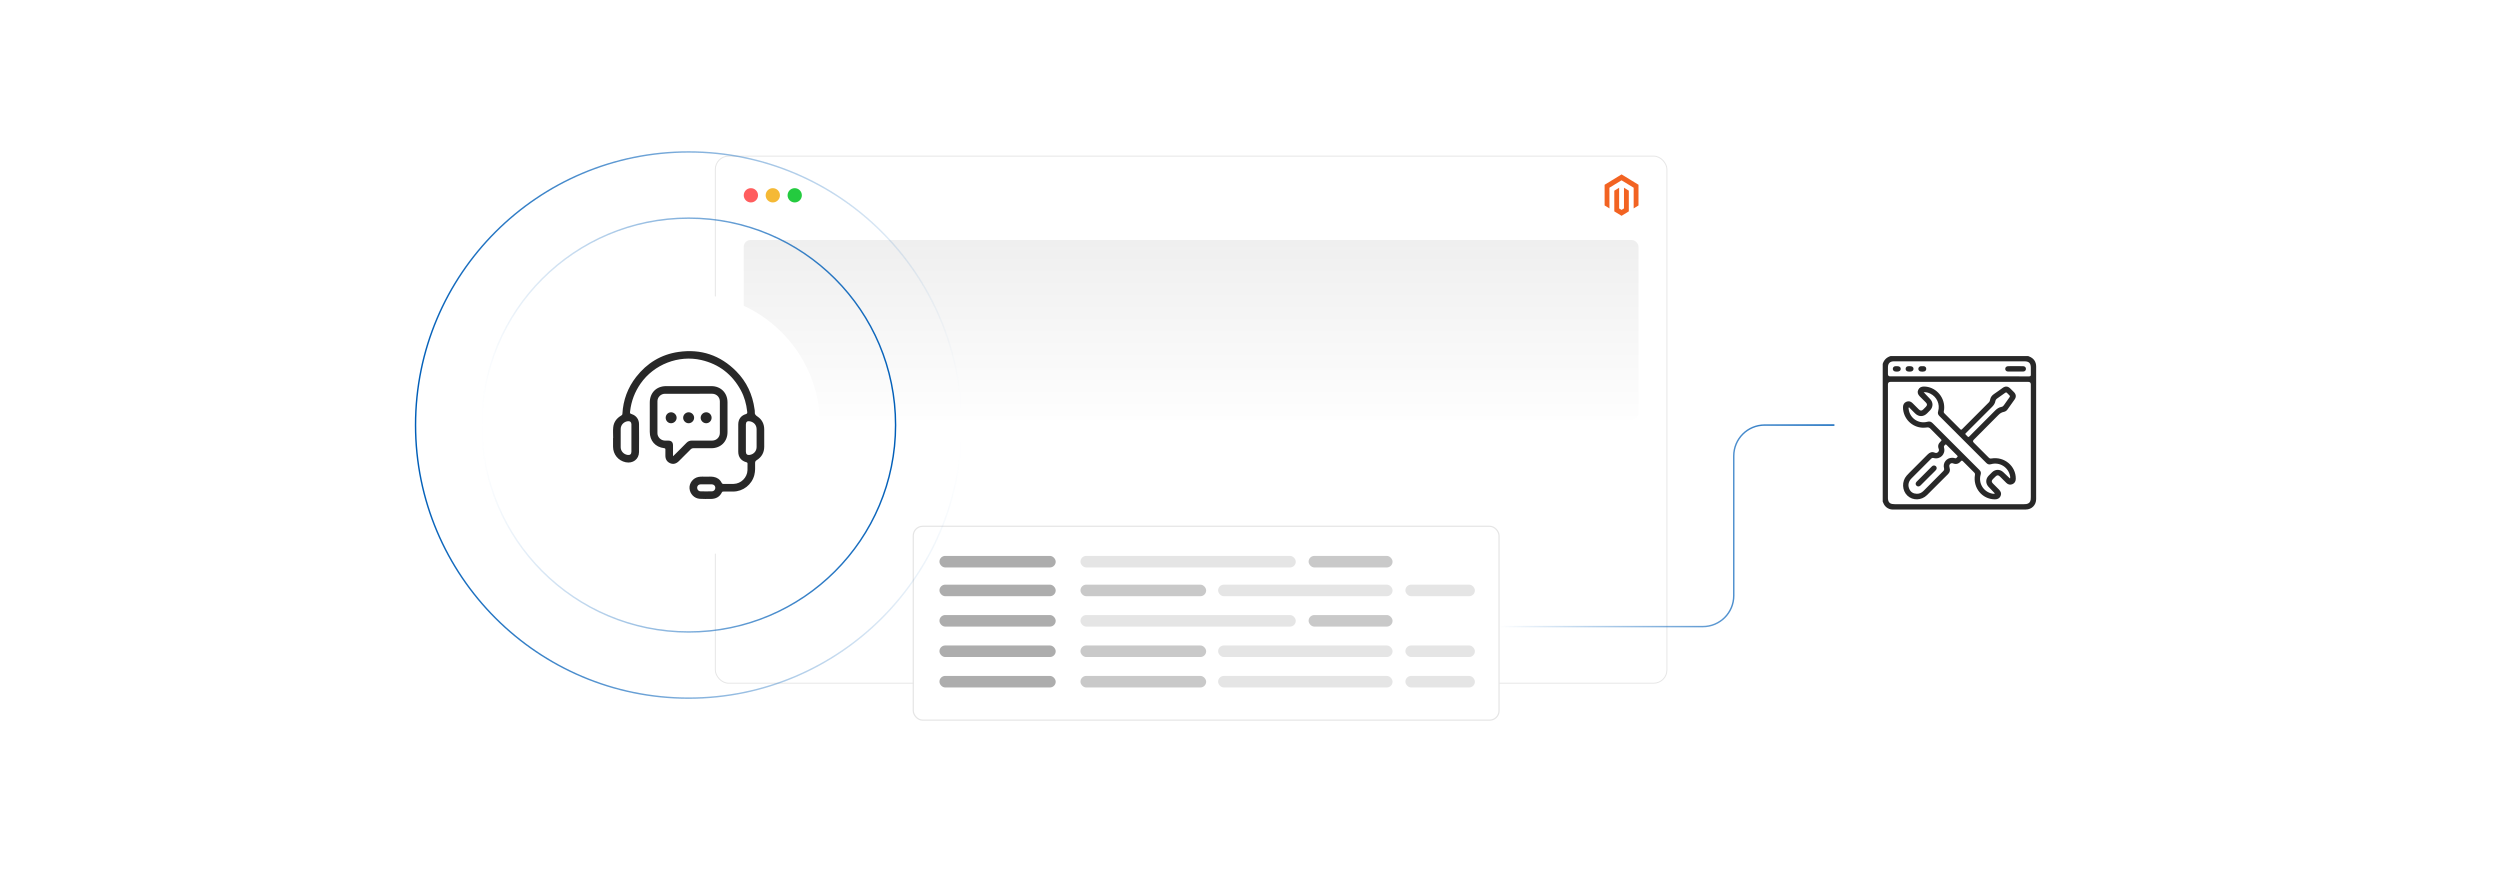 <?xml version="1.0" encoding="UTF-8"?><svg id="a" xmlns="http://www.w3.org/2000/svg" xmlns:xlink="http://www.w3.org/1999/xlink" viewBox="0 0 860 300"><defs><filter id="b" x="235.32" y="42.839" width="348.96" height="203.04" filterUnits="userSpaceOnUse"><feOffset dx="0" dy="0"/><feGaussianBlur result="c" stdDeviation="3.514"/><feFlood flood-color="#005eb8" flood-opacity=".3"/><feComposite in2="c" operator="in"/><feComposite in="SourceGraphic"/></filter><linearGradient id="d" x1="409.747" y1="149.198" x2="409.747" y2="82.941" gradientUnits="userSpaceOnUse"><stop offset="0" stop-color="#fff"/><stop offset="1" stop-color="#efefef"/></linearGradient><filter id="e" x="295.391" y="162.431" width="239.28" height="104.16" filterUnits="userSpaceOnUse"><feOffset dx="0" dy="0"/><feGaussianBlur result="f" stdDeviation="6.13"/><feFlood flood-color="#005eb8" flood-opacity=".3"/><feComposite in2="f" operator="in"/><feComposite in="SourceGraphic"/></filter><filter id="g" x="174.396" y="83.675" width="125.04" height="125.28" filterUnits="userSpaceOnUse"><feOffset dx="0" dy="0"/><feGaussianBlur result="h" stdDeviation="5.742"/><feFlood flood-color="#005eb8" flood-opacity=".2"/><feComposite in2="h" operator="in"/><feComposite in="SourceGraphic"/></filter><linearGradient id="i" x1="142.698" y1="146.215" x2="331.097" y2="146.215" gradientUnits="userSpaceOnUse"><stop offset="0" stop-color="#005eb8"/><stop offset="1" stop-color="#005eb8" stop-opacity="0"/></linearGradient><linearGradient id="j" x1="165.468" y1="146.215" x2="308.326" y2="146.215" gradientUnits="userSpaceOnUse"><stop offset="0" stop-color="#005eb8" stop-opacity="0"/><stop offset="1" stop-color="#005eb8"/></linearGradient><filter id="k" x="621.385" y="95.305" width="105.36" height="105.12" filterUnits="userSpaceOnUse"><feOffset dx="0" dy="0"/><feGaussianBlur result="l" stdDeviation="3.145"/><feFlood flood-color="#005eb8" flood-opacity=".3"/><feComposite in2="l" operator="in"/><feComposite in="SourceGraphic"/></filter><linearGradient id="m" x1="515.671" y1="180.882" x2="631.039" y2="180.882" xlink:href="#j"/></defs><rect x="246.072" y="53.707" width="327.349" height="181.314" rx="4.558" ry="4.558" fill="#fff" filter="url(#b)" stroke="#e5e5e5" stroke-miterlimit="10" stroke-width=".327"/><circle cx="258.305" cy="67.186" r="2.457" fill="#ff5d5e"/><circle cx="265.844" cy="67.186" r="2.457" fill="#f5b935"/><circle cx="273.382" cy="67.186" r="2.457" fill="#24cb3f"/><polygon points="557.822 59.996 551.986 63.559 551.986 70.676 553.652 71.695 553.64 64.576 557.81 62.031 561.98 64.576 561.98 71.692 563.645 70.676 563.645 63.553 557.822 59.996" fill="#f26322"/><polygon points="558.648 71.693 557.816 72.205 556.979 71.698 556.979 64.576 555.315 65.594 555.318 72.712 557.814 74.237 560.314 72.712 560.314 65.594 558.648 64.576 558.648 71.693" fill="#f26322"/><rect x="255.848" y="82.559" width="307.798" height="61.805" rx="2.338" ry="2.338" fill="url(#d)"/><rect x="314.167" y="181.044" width="201.504" height="66.69" rx="3.238" ry="3.238" fill="#fff" filter="url(#e)" stroke="#e5e5e5" stroke-miterlimit="10" stroke-width=".417"/><rect x="323.168" y="191.23" width="39.995" height="3.977" rx="1.988" ry="1.988" fill="#adadad"/><rect x="371.681" y="191.23" width="74.067" height="3.977" rx="1.988" ry="1.988" fill="#e5e5e5"/><rect x="450.158" y="191.23" width="28.883" height="3.977" rx="1.988" ry="1.988" fill="#c9c9c9"/><rect x="323.168" y="211.572" width="39.995" height="3.977" rx="1.988" ry="1.988" fill="#adadad"/><rect x="371.681" y="211.572" width="74.067" height="3.977" rx="1.988" ry="1.988" fill="#e5e5e5"/><rect x="450.158" y="211.572" width="28.883" height="3.977" rx="1.988" ry="1.988" fill="#c9c9c9"/><rect x="323.168" y="201.119" width="39.995" height="3.977" rx="1.988" ry="1.988" fill="#adadad"/><rect x="371.681" y="201.119" width="43.238" height="3.977" rx="1.988" ry="1.988" fill="#c9c9c9"/><rect x="483.452" y="201.119" width="23.911" height="3.977" rx="1.988" ry="1.988" fill="#e5e5e5"/><rect x="419.027" y="201.119" width="60.014" height="3.977" rx="1.988" ry="1.988" fill="#e5e5e5"/><rect x="323.168" y="222.043" width="39.995" height="3.977" rx="1.988" ry="1.988" fill="#adadad"/><rect x="371.681" y="222.043" width="43.238" height="3.977" rx="1.988" ry="1.988" fill="#c9c9c9"/><rect x="483.452" y="222.043" width="23.911" height="3.977" rx="1.988" ry="1.988" fill="#e5e5e5"/><rect x="419.027" y="222.043" width="60.014" height="3.977" rx="1.988" ry="1.988" fill="#e5e5e5"/><rect x="323.168" y="232.515" width="39.995" height="3.977" rx="1.988" ry="1.988" fill="#adadad"/><rect x="371.681" y="232.515" width="43.238" height="3.977" rx="1.988" ry="1.988" fill="#c9c9c9"/><rect x="483.452" y="232.515" width="23.911" height="3.977" rx="1.988" ry="1.988" fill="#e5e5e5"/><rect x="419.027" y="232.515" width="60.014" height="3.977" rx="1.988" ry="1.988" fill="#e5e5e5"/><circle cx="236.897" cy="146.215" r="45.188" fill="#fff" filter="url(#g)"/><circle cx="236.897" cy="146.215" r="93.949" fill="none" stroke="url(#i)" stroke-miterlimit="10" stroke-width=".5"/><circle cx="236.897" cy="146.215" r="71.179" fill="none" stroke="url(#j)" stroke-miterlimit="10" stroke-width=".5"/><path d="M210.925,150.68c0-1.241-.107-2.494.025-3.72.192-1.769,1.173-3.099,2.72-3.99.254-.146.416-.292.435-.627.26-4.717,1.827-8.964,4.732-12.682,3.718-4.758,8.574-7.728,14.552-8.595,7.704-1.117,14.393,1.112,19.891,6.666,3.578,3.614,5.605,8.012,6.286,13.04.042.307.13.625.088.923-.114.815.331,1.194.951,1.613,1.512,1.024,2.271,2.514,2.289,4.346.02,2.017.022,4.035,0,6.053-.021,1.999-.9,3.55-2.597,4.599-.416.257-.542.539-.539.999.008,1.376.086,2.757-.266,4.114-.86,3.308-3.861,5.654-7.286,5.675-1.104.006-2.207.003-3.311.001-.231-.001-.433.006-.558.264-.788,1.635-2.162,2.289-3.908,2.281-1.241-.005-2.481.038-3.722-.051-1.864-.133-3.373-1.656-3.514-3.592-.132-1.821,1.246-3.58,3.071-3.929.907-.173,1.823-.088,2.735-.089.825-.001,1.654-.076,2.477.068,1.236.217,2.167.861,2.742,1.979.162.315.348.464.715.457,1.155-.022,2.311.011,3.466-.022,2.526-.071,4.656-2.196,4.739-4.714.024-.741-.007-1.483.013-2.224.009-.324-.121-.436-.423-.52-1.794-.5-2.765-1.778-2.77-3.638-.008-3.121-.009-6.242.001-9.364.006-1.79.936-3.062,2.654-3.565.558-.163.456-.531.417-.887-.282-2.578-.956-5.049-2.203-7.331-2.985-5.461-7.492-8.963-13.573-10.37-7.817-1.808-16.282,1.493-20.884,8.085-2.006,2.874-3.204,6.043-3.61,9.518-.092.786-.088.786.672,1.048,1.433.493,2.38,1.767,2.392,3.353.025,3.224.036,6.449-.002,9.674-.029,2.458-2.119,4.01-4.596,3.485-2.563-.543-4.321-2.701-4.336-5.329-.006-1-.001-2-.001-3.001.013,0,.025,0,.038,0ZM256.581,150.702c0,1.516,0,3.032,0,4.548,0,.035-0.0.069 0.0.103.009.896.475,1.284,1.357,1.133,1.356-.233,2.316-1.303,2.334-2.689.026-2.05.025-4.1.002-6.15-.015-1.416-.903-2.434-2.292-2.716-.921-.186-1.397.19-1.4,1.119-.004,1.55-.001,3.101-.001,4.652ZM217.206,150.729c0-1.567,0-3.135,0-4.702,0-.034,0-.069-.001-.103-.028-.731-.449-1.102-1.173-1.034-1.387.132-2.49,1.242-2.512,2.629-.034,2.118-.033,4.237-.001,6.356.02,1.355,1.065,2.45,2.405,2.623.837.108,1.277-.269,1.28-1.118.005-1.55.002-3.1.001-4.651ZM242.96,166.603c-.637,0-1.274-.01-1.91.003-.724.015-1.205.464-1.231,1.123-.027.68.435,1.258,1.144,1.28,1.324.041,2.651.041,3.974-.001.688-.022,1.154-.594,1.134-1.237-.021-.676-.524-1.153-1.253-1.165-.619-.011-1.239-.002-1.859-.002Z" fill="#282828"/><path d="M236.928,132.823c2.586,0,5.172-.002,7.758.001,3.263.004,5.573,2.306,5.578,5.568.006,3.413.006,6.827-0,10.24-.006,3.266-2.307,5.553-5.583,5.558-2.017.003-4.034.011-6.051-.007-.446-.004-.773.116-1.091.441-1.314,1.343-2.653,2.662-3.987,3.985-.955.947-1.976,1.206-3.051.724-1.131-.507-1.623-1.432-1.607-2.653.009-.672-.008-1.345.005-2.017.006-.312-.084-.448-.427-.49-3.054-.378-4.946-2.531-4.949-5.609-.003-3.362-.003-6.723-0-10.085.003-3.373,2.281-5.654,5.647-5.656,2.586-.002,5.172-0,7.758-0ZM231.518,156.944c.254-.24.381-.354.501-.474,1.381-1.375,2.781-2.732,4.132-4.135.536-.556,1.127-.78,1.881-.774,2.328.019,4.656.021,6.984-.003,1.457-.015,2.607-1.157,2.613-2.596.016-3.639.017-7.277-0-10.916-.007-1.436-1.177-2.588-2.621-2.591-5.415-.01-10.829-.011-16.244.001-1.417.003-2.593,1.145-2.602,2.556-.022,3.673-.02,7.346-.001,11.019.007,1.329,1.146,2.459,2.473,2.524.43.021.862.004,1.293.015,1.041.028,1.556.534,1.587,1.567.014.465.004.931.004,1.397 0.0.752,0,1.504,0,2.408Z" fill="#282828"/><path d="M244.792,143.721c-.004,1.038-.841,1.88-1.868,1.876-1.018-.004-1.887-.862-1.898-1.874-.011-1.027.881-1.909,1.921-1.9,1.025.009,1.848.855,1.844,1.899Z" fill="#282828"/><path d="M230.865,141.823c1.02.006,1.886.864,1.895,1.876.009,1.026-.887,1.909-1.926,1.898-1.025-.011-1.844-.858-1.839-1.903.004-1.038.843-1.877,1.87-1.871Z" fill="#282828"/><path d="M238.781,143.687c.012,1.039-.857,1.911-1.905,1.911-1.008,0-1.872-.874-1.871-1.891.002-1.018.86-1.879,1.878-1.884,1.018-.005,1.887.848,1.898,1.864Z" fill="#282828"/><rect x="631.039" y="104.754" width="86.013" height="86.013" rx="6.088" ry="6.088" fill="#fff" filter="url(#k)"/><path d="M647.654,172.559v-47.387c.432-1.354,1.327-2.245,2.678-2.678,15.796,0,31.591,0,47.387,0,.11.047.219.098.331.141,1.54.595,2.386,1.8,2.386,3.433.002,15.209.003,30.417-.001,45.626-.001,2.057-1.524,3.581-3.579,3.582-15.226.003-30.451.002-45.677.001-.274,0-.546-.008-.817-.075-1.422-.351-2.246-1.309-2.708-2.642ZM674.078,131.367c-7.914,0-15.827-0-23.741 0q-.886,0-.886.872c-0,12.96,0,25.921,0,38.882,0,.309-.002.617.068.922.166.727.6,1.185,1.337,1.32.301.055.613.074.921.074,14.832.003,29.663.003,44.495.001.257,0,.516-.006.769-.045.89-.137,1.375-.616,1.51-1.502.044-.286.048-.581.048-.872.002-12.926.002-25.852.002-38.779q0-.873-.884-.874c-7.879-0-15.758-0-23.638-0ZM673.974,129.465c4.893,0,9.786,0,14.679,0,3.107,0,6.215-.008,9.323.008.467.002.65-.14.632-.619-.029-.789-.005-1.579-.009-2.369-.007-1.56-.633-2.184-2.195-2.193-.12-.001-.24-0-.36-0-14.679,0-29.359,0-44.038 0-.206,0-.412-.005-.618.004-1.263.051-1.915.713-1.934,1.983-.012.807-.004,1.614-.003,2.421q.001.764.778.766c7.915 0,15.83 0,23.744 0Z" fill="#282828"/><path d="M668.807,140.152c.033.41-.044.886-.145,1.355-.058.27-.001.458.188.646,1.836,1.829,3.671,3.66,5.498,5.498.223.225.379.21.596-.007,3.077-3.089,6.159-6.173,9.243-9.255.274-.274.351-.628.426-.976.176-.82.625-1.411,1.325-1.875,1.001-.663,1.959-1.391,2.942-2.083.994-.701,1.811-.637,2.678.202.431.418.863.837,1.277,1.272.704.739.799,1.6.223,2.437-.816,1.188-1.669,2.351-2.508,3.523-.315.44-.751.7-1.274.808-.71.147-1.271.493-1.789,1.02-2.827,2.878-5.687,5.723-8.535,8.579q-.475.476.004.954c1.725,1.722,3.454,3.441,5.171,5.17.264.266.505.364.902.296,4.456-.761,8.471,2.605,8.4,7.015-.014.855-.38,1.492-1.174,1.83-.785.334-1.488.127-2.08-.444-.741-.715-1.455-1.458-2.188-2.182-.577-.57-.959-.566-1.54-.001-.295.287-.589.576-.877.871-.537.551-.544.964-.012,1.507.685.698,1.379,1.389,2.074,2.077.641.634.94,1.359.559,2.234-.376.864-1.087,1.16-1.998,1.151-4.348-.045-7.549-3.97-6.813-8.394.058-.349-.006-.583-.249-.824-1.294-1.28-2.582-2.565-3.859-3.861-.272-.276-.482-.34-.753-.015-.73.875-1.602,1.151-2.707.714-.629-.249-1.259.257-1.262.939-.001.184.042.375.099.552.274.85.108,1.575-.534,2.213-2.41,2.397-4.796,4.818-7.217,7.203-1.916,1.888-4.902,1.955-6.755.197-1.857-1.761-1.992-4.894-.262-6.874.631-.723,1.333-1.385,2.011-2.065,1.732-1.739,3.479-3.464,5.2-5.214.723-.735,1.515-1.037,2.506-.614.411.175.777.076,1.088-.222.318-.305.395-.694.233-1.089-.407-.993-.143-1.797.608-2.509.485-.46.471-.482-.02-.974-1.152-1.154-2.323-2.29-3.45-3.469-.374-.391-.728-.505-1.261-.42-3.724.589-7.209-1.804-8.011-5.474-.114-.52-.179-1.048-.157-1.584.034-.828.385-1.458,1.163-1.787.782-.331,1.487-.144,2.082.432.74.716,1.455,1.458,2.188,2.182.569.562.982.564,1.546.015.295-.287.587-.578.873-.875.552-.573.547-.967-.024-1.543-.677-.683-1.363-1.356-2.04-2.038-.718-.724-.91-1.453-.563-2.234.382-.86,1.091-1.176,1.995-1.171,3.789.02,6.962,3.254,6.962,7.18ZM661.725,134.905c.82.864,1.546,1.615,2.257,2.38,1.044,1.124,1.066,2.623.051,3.772-.352.398-.736.768-1.116,1.141-1.264,1.242-2.837,1.255-4.115.024-.618-.595-1.21-1.217-1.821-1.82-.1-.099-.183-.317-.358-.215-.142.083-.072.285-.057.433.326,3.189,3.344,5.303,6.466,4.466.782-.21,1.283-.025,1.823.517,5.34,5.365,10.693,10.716,16.056,16.058.48.478.627.934.434,1.606-.849,2.96.962,5.92,3.958,6.533.294.06.594.107.9.024-.039-.226-.2-.315-.314-.435-.626-.66-1.279-1.296-1.882-1.976-1.019-1.15-.978-2.652.078-3.767.39-.411.791-.812,1.201-1.202,1.137-1.079,2.694-1.086,3.844-.015.678.632,1.341,1.28,2.015,1.916.089.084.153.24.337.173.058-.257.028-.511-.021-.763-.595-3.051-3.58-4.921-6.563-4.068-.671.192-1.13.049-1.608-.431-5.367-5.386-10.744-10.763-16.132-16.128-.494-.492-.643-.96-.44-1.651.714-2.439-.451-4.985-2.739-6.084-.664-.319-1.361-.537-2.255-.488ZM659.412,169.86c.917.009,1.658-.365,2.291-1.004,2.247-2.266,4.491-4.535,6.754-6.785.319-.317.403-.583.285-1.028-.484-1.836.887-3.564,2.787-3.571.347-.001.683.046,1.012.153.418.137.563-.238.792-.44.167-.147.102-.311-.035-.447-1.236-1.238-2.474-2.476-3.712-3.713-.117-.117-.254-.206-.403-.064-.291.277-.587.492-.436,1.032.625,2.229-1.325,4.177-3.559,3.575-.394-.106-.632-.009-.901.262-2.225,2.24-4.462,4.467-6.694,6.7-.145.145-.294.292-.414.457-.752,1.033-.872,2.148-.336,3.302.501,1.078,1.412,1.537,2.567,1.57ZM677.157,150.324c.212-.068.336-.241.479-.385,2.888-2.887,5.785-5.764,8.649-8.674.637-.647,1.32-1.133,2.217-1.296.356-.065.616-.255.824-.557.632-.919,1.276-1.829,1.931-2.732.195-.268.225-.469-.043-.703-.27-.237-.524-.496-.76-.767-.226-.26-.418-.269-.698-.064-.885.65-1.779,1.287-2.688,1.903-.349.237-.581.517-.654.932-.147.828-.601,1.457-1.195,2.044-2.879,2.847-5.732,5.72-8.592,8.586-.754.755-.719.581.011,1.319.152.153.272.361.518.392Z" fill="#282828"/><path d="M693.389,125.96c.823-0,1.646-.007,2.469.002.644.007,1.037.339,1.065.874.028.539-.329.967-.961.979-1.73.033-3.462.034-5.192.002-.624-.011-1.003-.456-.972-.977.031-.523.442-.87,1.072-.878.84-.01,1.68-.002,2.52-.003Z" fill="#282828"/><path d="M652.481,125.959c.034,0,.069-0.0.103,0,.824.003,1.277.337,1.272.937-.005.595-.463.939-1.285.949-.222.003-.447-.012-.664-.053-.513-.098-.819-.498-.778-.986.039-.463.388-.796.889-.838.153-.013.308-.002.463-.002,0-.002,0-.004,0-.006Z" fill="#282828"/><path d="M656.867,125.959c.051,0,.103-0.0.154,0,.784.006,1.227.339,1.232.927.004.579-.443.936-1.222.958-.221.006-.447-.002-.665-.039-.563-.094-.864-.463-.83-.988.031-.49.379-.815.92-.852.136-.009.274-.001.411-.001,0-.002,0-.003,0-.004Z" fill="#282828"/><path d="M661.311,125.972c.171,0,.345-.018.513.004.467.061.779.405.802.859.024.468-.235.832-.696.946-.422.105-.851.1-1.274.005-.451-.102-.76-.491-.75-.918.011-.446.37-.839.841-.894.186-.022.376-.004.565-.004v.002Z" fill="#282828"/><path d="M666.219,161.005c-.003.332-.142.584-.354.796-1.734,1.736-3.464,3.476-5.209,5.202-.444.439-.999.446-1.379.079-.412-.399-.408-.929.068-1.411,1.726-1.744,3.466-3.474,5.203-5.208.32-.319.7-.439,1.128-.25.344.151.51.443.543.792Z" fill="#282828"/><path d="M515.671,215.548h70.113c5.87,0,10.628-4.758,10.628-10.628v-48.077c0-5.87,4.758-10.628,10.628-10.628h23.999" fill="none" stroke="url(#m)" stroke-miterlimit="10" stroke-width=".5"/></svg>
